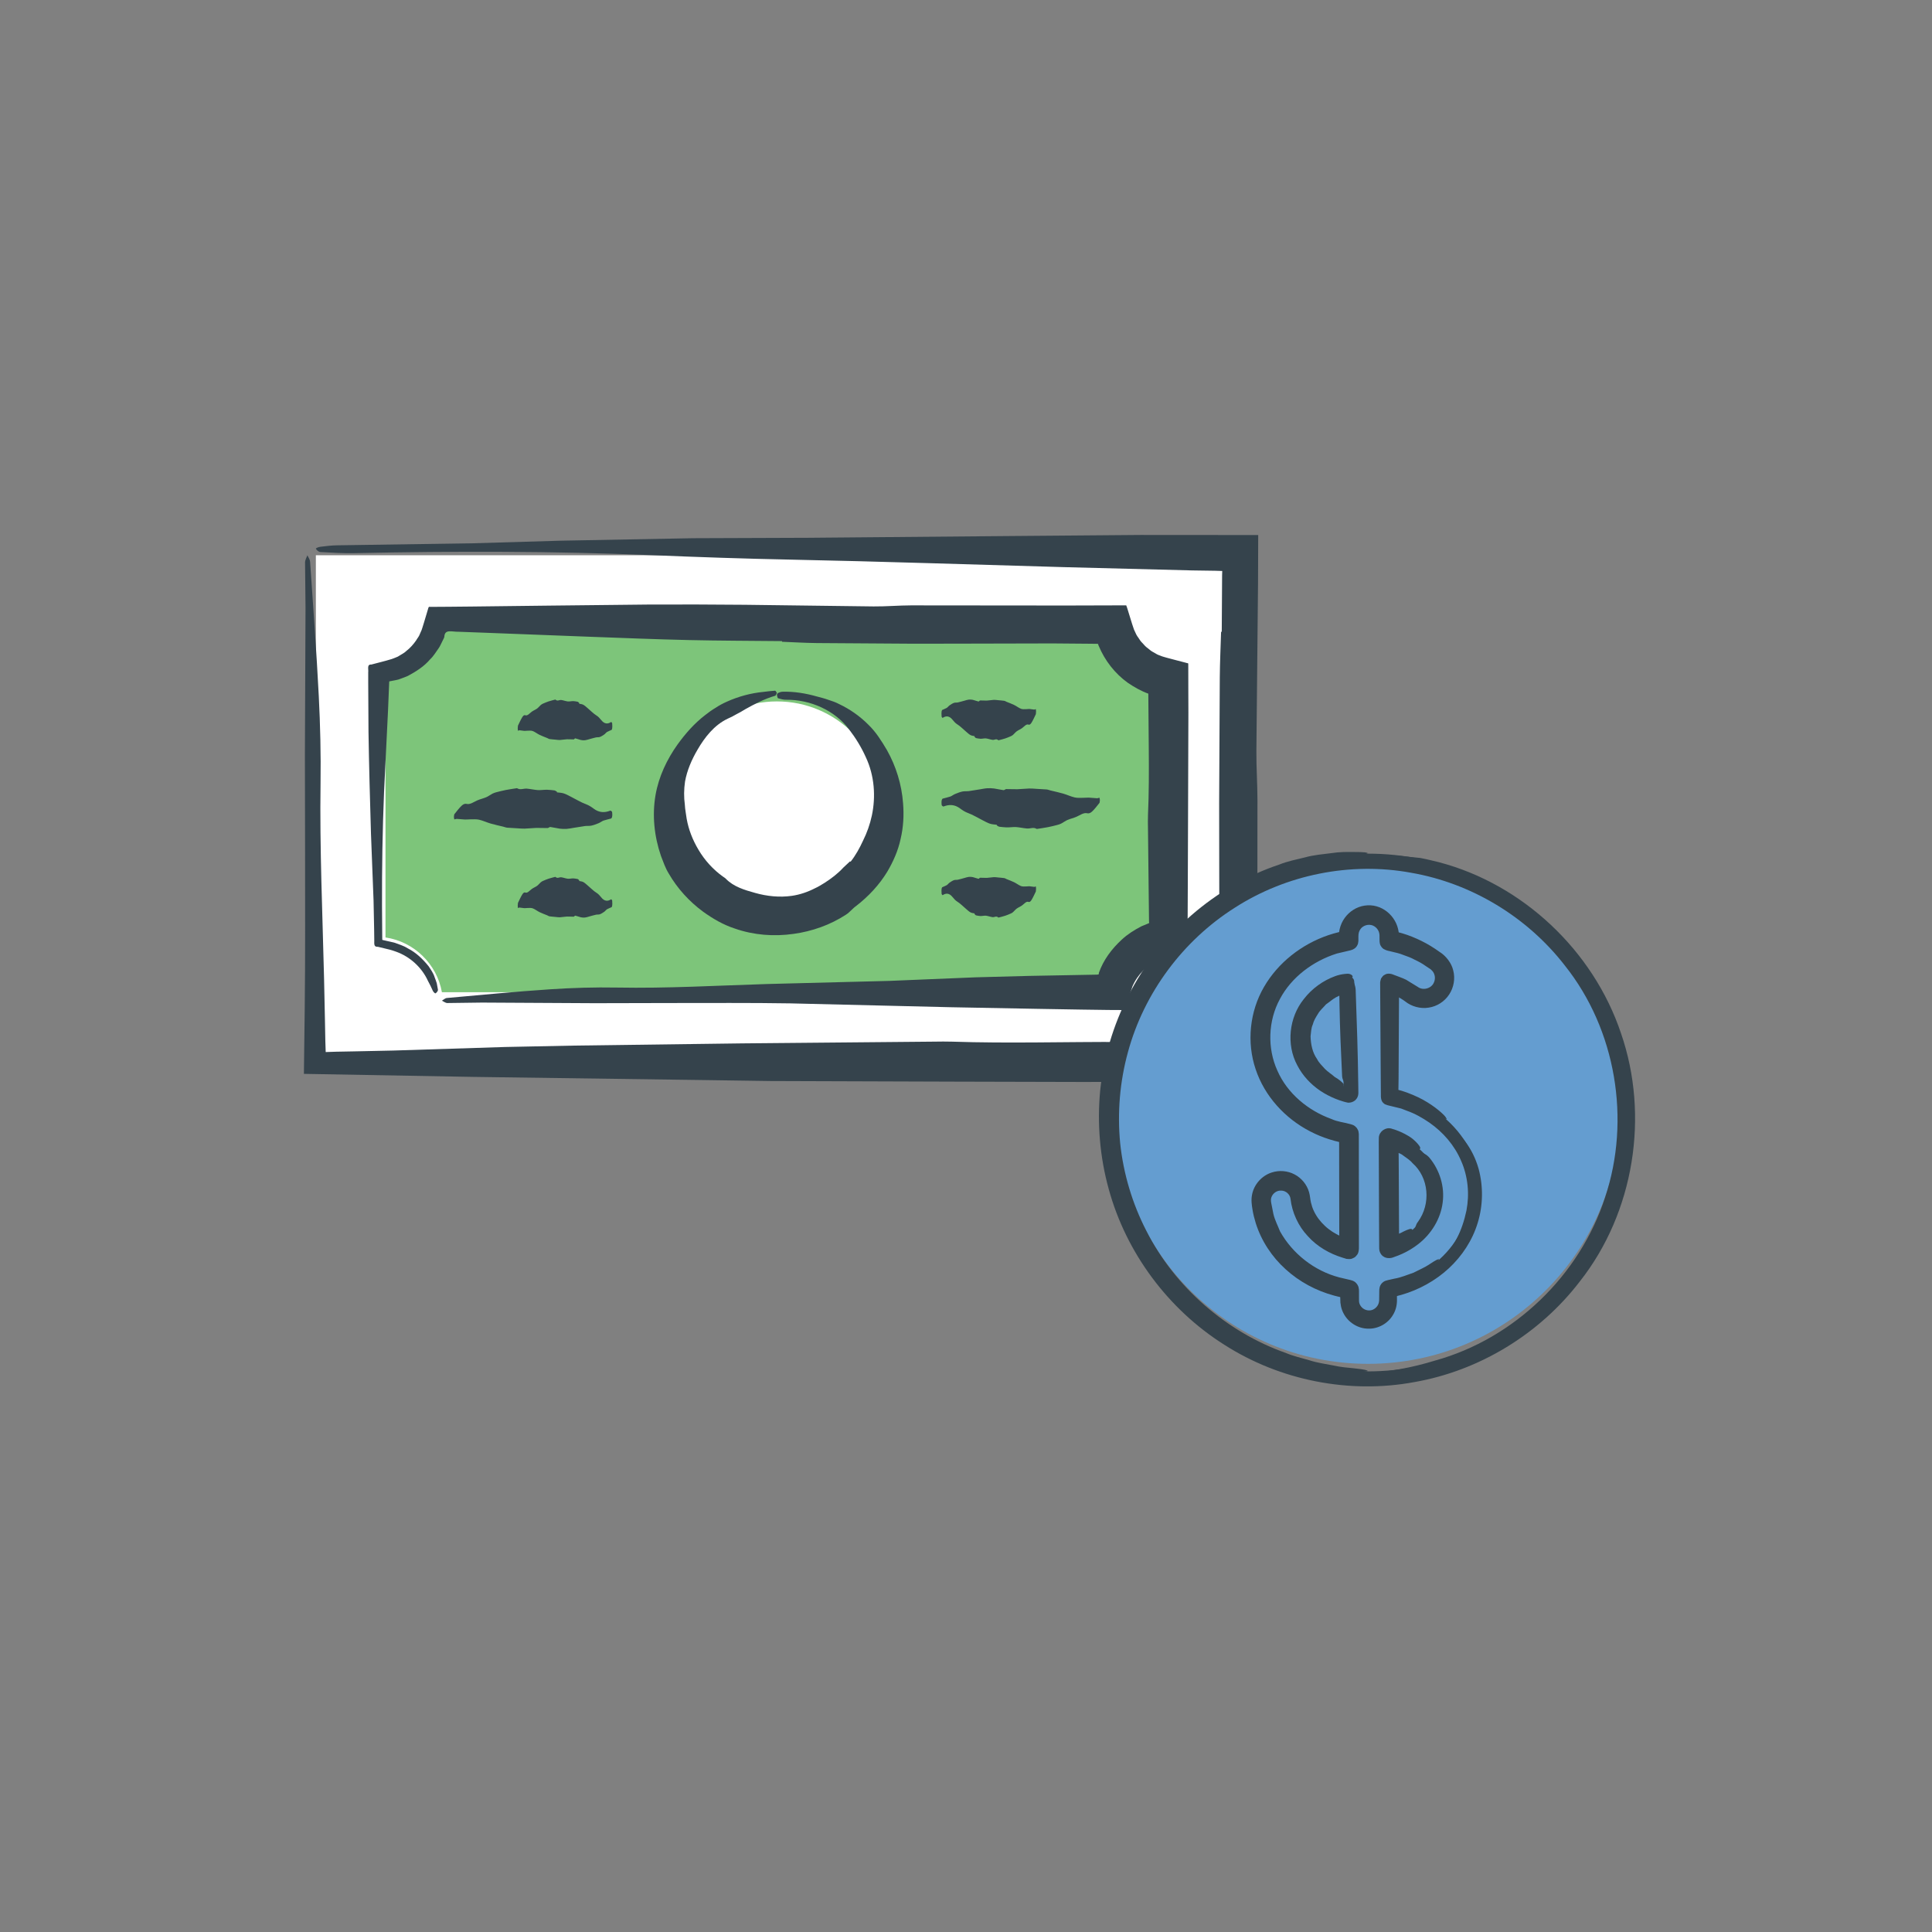 <?xml version="1.0" encoding="utf-8"?>
<!-- Generator: Adobe Illustrator 16.0.0, SVG Export Plug-In . SVG Version: 6.00 Build 0)  -->
<!DOCTYPE svg PUBLIC "-//W3C//DTD SVG 1.1//EN" "http://www.w3.org/Graphics/SVG/1.1/DTD/svg11.dtd">
<svg version="1.1" id="Layer_1" xmlns="http://www.w3.org/2000/svg" xmlns:xlink="http://www.w3.org/1999/xlink" x="0px" y="0px"
	 width="165px" height="165px" viewBox="0 0 165 165" enable-background="new 0 0 165 165" xml:space="preserve">
<rect x="0" y="0" width="165" height="165" fill="#808080" stroke="none"/>
<g>
	<g>
		<g>
			<g>
				<rect x="26.976" y="47.421" fill="#FFFFFF" width="78.75" height="43.268"/>
				<g>
					<path fill="#35434C" d="M104.342,53.956l0.021-3.268l0.009-1.55l0.012-0.374l-0.607-0.019l-1.948-0.028l-11.032-0.283
						c-7.749-0.216-15.492-0.483-23.248-0.639c-3.979-0.08-7.937-0.216-11.892-0.381c-8.44-0.354-16.89-0.354-25.353-0.173
						c-0.974,0.021-1.966-0.039-2.939-0.094c-0.166-0.009-0.331-0.178-0.387-0.283c-0.023-0.044,0.212-0.145,0.373-0.165
						c0.468-0.059,0.955-0.118,1.44-0.126l11.638-0.175l7.438-0.22l11.324-0.212l9.849-0.036l17.313-0.151l11.035-0.091
						l10.068,0.007l-0.015,4.13l-0.14,14.324c-0.01,1.386,0.089,2.777,0.091,4.165l-0.013,17.274l0.014,6.768l-14.77,0.049
						l-11.047-0.028l-15.823-0.053l-5.969-0.086l-19.394-0.266l-14.435-0.259l0.069-5.485c0.056-4.473,0.029-8.952,0.031-13.429
						l-0.015-8.36l0.053-12.543l-0.04-3.868c0.001-0.202,0.13-0.403,0.2-0.604c0.08,0.186,0.217,0.347,0.231,0.56
						c0.261,3.821,0.547,7.634,0.742,11.476c0.126,2.46,0.184,4.97,0.15,7.447c-0.079,5.591,0.169,11.133,0.301,16.695l0.075,3.544
						l0.033,1.773l0.031,0.932l0.857-0.029l1.613-0.03l3.31-0.07c3.175-0.101,6.346-0.202,9.52-0.303l5.956-0.121l14.312-0.188
						l16.418-0.149c0.498-0.005,0.998-0.016,1.493,0.001c4.872,0.163,9.747,0.007,14.619,0.028l4.906,0.032l2.453,0.021l0.613,0.006
						c0.146,0.001,0.093,0.001,0.111,0.002l0.018,0.003l0.082,0.011l0.014-0.104l0.013-1.568l0.021-3.301l-0.019-10.744
						l-0.006-4.776l0.055-10.739c0.011-1.293,0.072-2.583,0.111-3.874L104.342,53.956z"/>
				</g>
			</g>
		</g>
		<g>
			<path fill="#7DC57A" d="M37.741,84.74c-0.431-2.416-2.377-4.316-4.818-4.678V57.951c2.408-0.356,4.336-2.21,4.799-4.583h57.257
				c0.463,2.373,2.389,4.227,4.797,4.583v22.116c-2.438,0.357-4.385,2.258-4.815,4.673H37.741L37.741,84.74z"/>
			<g>
				<path fill="#35434C" d="M66.789,54.753c-2.667-0.028-5.336-0.029-8.001-0.09c-2.823-0.064-5.642-0.18-8.46-0.283l-8.912-0.342
					l-2.229-0.083c-0.587,0.02-1.212-0.266-1.24,0.442c-0.02,0.066-0.04,0.121-0.067,0.163l-0.128,0.259
					c-0.095,0.178-0.166,0.369-0.282,0.533c-0.238,0.325-0.436,0.678-0.731,0.952c-0.518,0.614-1.206,1.047-1.899,1.419
					c-0.183,0.087-0.378,0.148-0.566,0.222c-0.216,0.08-0.283,0.11-0.462,0.139l-0.464,0.089c-0.034,0.012-0.091,0.005-0.106,0.032
					l-0.005,0.113l-0.01,0.229l-0.088,2.128l-0.223,4.553c-0.177,3.236-0.265,6.475-0.287,9.715l-0.004,2.431l0.019,2.603
					l0.002,0.175c0.01,0.051-0.027,0.14,0.056,0.132l0.345,0.079c0.23,0.055,0.458,0.097,0.688,0.162
					c0.437,0.171,0.761,0.252,1.103,0.476c0.698,0.352,1.27,0.911,1.763,1.516c0.198,0.302,0.416,0.601,0.522,0.954
					c0.061,0.172,0.134,0.339,0.18,0.513l0.097,0.53c0.022,0.121-0.113,0.269-0.206,0.322c-0.04,0.022-0.18-0.113-0.227-0.211
					c-0.13-0.294-0.267-0.581-0.422-0.859c-0.526-1.155-1.535-2.061-2.706-2.483c-0.063-0.032-0.5-0.174-0.741-0.223l-0.837-0.202
					c-0.402,0.027-0.271-0.364-0.297-0.633l-0.011-0.864l-0.05-2.453l-0.22-5.704c-0.086-2.893-0.167-5.788-0.212-8.685
					l-0.024-4.227l0-0.874c0.04-0.26-0.136-0.688,0.27-0.663c0.582-0.158,1.066-0.265,1.729-0.466
					c0.205-0.068,0.242-0.096,0.372-0.143c0.112-0.035,0.214-0.092,0.311-0.159c0.196-0.126,0.412-0.224,0.577-0.393
					c0.325-0.25,0.6-0.563,0.832-0.896c0.096-0.18,0.245-0.331,0.31-0.525l0.122-0.279l0.032-0.069l0.075-0.225l0.125-0.402
					l0.223-0.744l0.111-0.373c0.048-0.11,0.033-0.304,0.204-0.25l1.56-0.01l1.986-0.019l6.638-0.079l8.463-0.091
					c2.746-0.013,5.493-0.005,8.238,0.021l10.985,0.14c1.063,0.01,2.13-0.088,3.194-0.09l13.247,0.012l4.279-0.012l0.855-0.002
					c0.099,0.249,0.171,0.534,0.258,0.799l0.251,0.811l0.157,0.467l0.066,0.139c0.079,0.191,0.169,0.375,0.298,0.539
					c0.107,0.176,0.225,0.346,0.377,0.488c0.133,0.158,0.273,0.309,0.445,0.426c0.155,0.137,0.316,0.264,0.503,0.353
					c0.174,0.111,0.352,0.213,0.549,0.272l0.143,0.057c0.002,0.005,0.08,0.027,0.168,0.052l0.241,0.069l0.847,0.224l0.828,0.216
					c0.052,0.032,0.179,0.004,0.167,0.086l0.001,0.215l0.001,0.431l0.003,1.728l0.006,1.844l-0.028,8.472l-0.022,6.067l-0.014,3.034
					l-0.008,2.708c0.054,0.165-0.146,0.132-0.244,0.178l-0.354,0.092l-0.708,0.183c-0.229,0.058-0.469,0.121-0.765,0.208
					l-0.104,0.03l-0.033,0.013l-0.063,0.026l-0.126,0.049c-1.021,0.388-1.861,1.234-2.304,2.252
					c-0.221,0.625-0.348,1.129-0.524,1.695l-0.063,0.206c-0.024,0.063-0.02,0.166-0.116,0.135l-0.438-0.004L94.7,86.255
					l-2.337-0.032l-3.719-0.063l-7.436-0.139L67.5,85.692c-3.431-0.056-6.866-0.028-10.299-0.03l-6.412,0.015l-9.619-0.053
					l-2.966,0.039c-0.155-0.001-0.31-0.13-0.464-0.2c0.142-0.08,0.267-0.217,0.43-0.231c2.93-0.261,5.854-0.547,8.801-0.741
					c1.887-0.126,3.811-0.185,5.711-0.15c4.288,0.079,8.538-0.169,12.803-0.301L76,83.77l7.301-0.303l4.567-0.121l5.487-0.102
					l0.321-0.006l0.046-0.006l0.085-0.012c0.052-0.003,0.033-0.118,0.042-0.138c0.386-1.103,1.107-2.059,1.961-2.841
					c0.489-0.457,1.063-0.813,1.656-1.124l0.675-0.284c0.014-0.007-0.002-0.035-0.001-0.049l-0.005-0.024
					c-0.002-0.026-0.003,0.046-0.005-0.141l-0.018-1.574l-0.07-6.296c-0.005-0.382-0.016-0.765,0.001-1.145
					c0.082-1.868,0.083-3.737,0.067-5.605l-0.039-4.745c0.034-0.006-0.066-0.042,0.038,0.001c-0.642-0.226-1.234-0.566-1.794-0.945
					c-1.101-0.793-1.959-1.899-2.477-3.144c-0.023-0.051-0.095-0.22-0.066-0.147c0.011,0.026,0.033,0.047,0.025,0.034l-0.003-0.026
					c0.001-0.021-0.004-0.037-0.024-0.034l-0.052-0.008l-0.677-0.008l-3.147-0.026l-8.239,0.019l-3.663,0.005l-8.235-0.055
					c-0.991-0.011-1.98-0.072-2.971-0.111L66.789,54.753z"/>
			</g>
		</g>
		<g>
			<g>
				<circle fill="#FFFFFF" cx="66.351" cy="69.055" r="9.152"/>
				<g>
					<path fill="#35434C" d="M72.644,73.594c0.431-0.547,0.772-1.162,1.063-1.8c0.334-0.668,0.592-1.389,0.754-2.149
						c0.338-1.598,0.232-3.395-0.524-4.994c-0.371-0.824-0.85-1.612-1.426-2.362c-1.222-1.633-3.325-2.545-5.361-2.527
						c-0.235,0.009-0.469-0.063-0.704-0.129c-0.04-0.012-0.08-0.182-0.094-0.288c-0.006-0.044,0.053-0.142,0.094-0.16
						c0.119-0.053,0.246-0.106,0.371-0.108c1.001-0.032,2.008,0.137,2.985,0.415c0.316,0.084,0.635,0.163,0.945,0.277
						c0.315,0.1,0.632,0.208,0.926,0.366c0.917,0.433,1.768,1.032,2.494,1.763c0.649,0.624,1.126,1.397,1.584,2.168
						c0.774,1.379,1.258,2.939,1.374,4.537c0.084,1.016,0.028,2.055-0.213,3.059c-0.209,0.984-0.624,1.917-1.131,2.778
						c-0.693,1.145-1.62,2.124-2.659,2.931c-0.313,0.217-0.552,0.544-0.88,0.75c-1.344,0.876-2.894,1.422-4.479,1.638
						c-1.667,0.237-3.398,0.106-5.007-0.457c-0.983-0.318-1.885-0.846-2.715-1.444c-1.184-0.872-2.19-1.979-2.924-3.247
						c-0.292-0.47-0.471-1-0.668-1.509c-0.581-1.687-0.76-3.492-0.464-5.205c0.277-1.585,0.977-3.047,1.874-4.306
						c0.678-0.943,1.451-1.82,2.374-2.527c0.286-0.221,0.575-0.437,0.889-0.619c0.301-0.202,0.622-0.37,0.953-0.518
						c0.989-0.446,2.05-0.733,3.125-0.836c0.33-0.039,0.661-0.083,0.995-0.103c0.052-0.002,0.105,0.125,0.156,0.193
						c-0.047,0.082-0.086,0.221-0.139,0.238c-0.948,0.271-1.795,0.724-2.576,1.16c-0.245,0.159-0.495,0.292-0.745,0.421
						c-0.241,0.148-0.493,0.269-0.749,0.382c-1.152,0.549-1.962,1.598-2.566,2.638c-0.505,0.859-0.899,1.772-1.071,2.726
						c-0.099,0.667-0.104,1.336-0.016,1.985c0.017,0.404,0.107,0.802,0.155,1.194c0.166,0.942,0.522,1.829,0.997,2.627
						c0.539,0.92,1.267,1.72,2.121,2.326c0.08,0.053,0.162,0.102,0.228,0.172c0.667,0.688,1.614,0.963,2.499,1.209
						c1.003,0.285,2.085,0.4,3.142,0.249c0.69-0.1,1.358-0.33,1.976-0.649c0.284-0.124,0.542-0.296,0.808-0.454
						c0.584-0.373,1.145-0.8,1.619-1.318c0.184-0.171,0.375-0.35,0.564-0.526L72.644,73.594z"/>
				</g>
			</g>
		</g>
		<g>
			<g>
				<g>
					<g>
						<g>
							<path fill="#35434C" d="M85.135,70.44c-0.193-0.028-0.386-0.029-0.579-0.09c-0.204-0.064-0.407-0.18-0.611-0.283
								c-0.43-0.216-0.858-0.483-1.289-0.639c-0.221-0.08-0.44-0.216-0.66-0.381c-0.468-0.354-0.936-0.354-1.405-0.173
								c-0.054,0.021-0.109-0.039-0.163-0.094c-0.009-0.009-0.019-0.178-0.021-0.283c-0.001-0.044,0.012-0.145,0.021-0.165
								c0.026-0.059,0.053-0.118,0.08-0.126c0.215-0.064,0.43-0.101,0.645-0.175c0.138-0.047,0.275-0.164,0.413-0.22
								c0.209-0.086,0.418-0.167,0.627-0.212c0.182-0.039,0.364-0.013,0.546-0.036c0.315-0.049,0.64-0.101,0.96-0.151
								c0.203-0.032,0.407-0.079,0.611-0.091c0.198-0.013,0.397-0.005,0.596,0.021c0.265,0.035,0.529,0.107,0.794,0.14
								c0.077,0.01,0.154-0.088,0.231-0.09l0.957,0.012c0.335-0.021,0.675-0.042,1.01-0.062c0.204-0.007,0.408,0.018,0.612,0.028
								c0.292,0.018,0.583,0.035,0.877,0.053c0.11,0.01,0.221,0.059,0.331,0.086c0.358,0.088,0.717,0.162,1.075,0.266
								c0.331,0.095,0.661,0.253,0.991,0.329c0.248,0.056,0.496,0.029,0.744,0.031c0.155,0.001,0.31-0.021,0.464-0.015
								c0.23,0.018,0.465,0.036,0.695,0.053c0.071,0.003,0.143-0.041,0.215-0.04c0.011,0.001,0.022,0.13,0.033,0.2
								c-0.011,0.08-0.02,0.217-0.031,0.231c-0.212,0.261-0.423,0.547-0.636,0.742c-0.137,0.126-0.275,0.184-0.413,0.15
								c-0.311-0.079-0.617,0.169-0.926,0.301c-0.253,0.109-0.507,0.162-0.76,0.269c-0.177,0.075-0.352,0.211-0.528,0.303
								c-0.109,0.057-0.22,0.092-0.33,0.121c-0.265,0.069-0.528,0.137-0.793,0.188c-0.304,0.06-0.607,0.101-0.91,0.149
								c-0.028,0.005-0.056,0.015-0.083-0.001c-0.271-0.163-0.54-0.006-0.811-0.028c-0.304-0.025-0.606-0.095-0.91-0.121
								c-0.198-0.017-0.396,0.011-0.596,0.019c-0.088,0.002-0.177,0.011-0.265,0.005c-0.198-0.013-0.396-0.025-0.596-0.055
								c-0.071-0.011-0.143-0.072-0.214-0.111V70.44z"/>
						</g>
					</g>
				</g>
				<g>
					<g>
						<g>
							<g>
								<path fill="#35434C" d="M83.23,62.869c-0.115-0.028-0.231-0.029-0.346-0.09c-0.122-0.064-0.244-0.18-0.365-0.283
									c-0.257-0.216-0.513-0.483-0.77-0.639c-0.132-0.08-0.263-0.216-0.394-0.381c-0.28-0.354-0.56-0.354-0.839-0.173
									c-0.032,0.021-0.065-0.039-0.098-0.094c-0.005-0.009-0.011-0.178-0.013-0.283c0-0.044,0.007-0.145,0.012-0.165
									c0.016-0.059,0.032-0.118,0.048-0.126c0.128-0.064,0.257-0.101,0.385-0.175c0.082-0.047,0.164-0.164,0.246-0.22
									c0.125-0.086,0.25-0.167,0.375-0.212c0.109-0.039,0.218-0.013,0.326-0.036c0.191-0.042,0.382-0.1,0.573-0.151
									c0.122-0.032,0.244-0.079,0.365-0.091c0.119-0.013,0.237-0.005,0.355,0.021c0.158,0.035,0.316,0.107,0.475,0.14
									c0.046,0.01,0.092-0.088,0.138-0.09c0.191-0.005,0.382,0.02,0.572,0.012c0.201-0.008,0.402-0.051,0.603-0.062
									c0.122-0.007,0.244,0.018,0.366,0.028c0.175,0.017,0.35,0.027,0.523,0.053c0.066,0.01,0.132,0.059,0.198,0.086
									c0.214,0.088,0.428,0.162,0.642,0.266c0.197,0.095,0.395,0.253,0.592,0.329c0.148,0.056,0.297,0.029,0.445,0.031
									c0.092,0.001,0.185-0.021,0.276-0.015c0.136,0.017,0.279,0.036,0.415,0.053c0.043,0.003,0.086-0.041,0.129-0.04
									c0.006,0.001,0.013,0.13,0.02,0.2c-0.006,0.08-0.012,0.217-0.019,0.231c-0.127,0.261-0.253,0.547-0.38,0.742
									c-0.082,0.126-0.165,0.184-0.247,0.15c-0.185-0.079-0.368,0.169-0.553,0.301c-0.15,0.109-0.303,0.162-0.453,0.269
									c-0.105,0.075-0.211,0.211-0.315,0.303c-0.065,0.057-0.132,0.092-0.197,0.121c-0.158,0.069-0.316,0.137-0.474,0.188
									c-0.182,0.06-0.363,0.101-0.544,0.149c-0.017,0.005-0.033,0.015-0.05-0.001c-0.161-0.163-0.322-0.006-0.483-0.028
									c-0.182-0.025-0.362-0.095-0.544-0.121c-0.118-0.017-0.237,0.011-0.355,0.019c-0.053,0.002-0.105,0.011-0.158,0.005
									c-0.118-0.013-0.237-0.025-0.355-0.055c-0.043-0.011-0.086-0.072-0.128-0.111V62.869z"/>
							</g>
						</g>
					</g>
					<g>
						<g>
							<g>
								<path fill="#35434C" d="M83.23,78.01c-0.115-0.028-0.231-0.029-0.346-0.09c-0.122-0.064-0.244-0.18-0.365-0.283
									c-0.257-0.216-0.513-0.483-0.77-0.639c-0.132-0.08-0.263-0.216-0.394-0.381c-0.28-0.354-0.56-0.354-0.839-0.173
									c-0.032,0.021-0.065-0.039-0.098-0.094c-0.005-0.009-0.011-0.178-0.013-0.283c0-0.044,0.007-0.145,0.012-0.165
									c0.016-0.059,0.032-0.118,0.048-0.126c0.128-0.064,0.257-0.101,0.385-0.175c0.082-0.047,0.164-0.164,0.246-0.22
									c0.125-0.086,0.25-0.167,0.375-0.212c0.109-0.039,0.218-0.013,0.326-0.036c0.191-0.042,0.382-0.1,0.573-0.151
									c0.122-0.032,0.244-0.079,0.365-0.091c0.119-0.013,0.237-0.005,0.355,0.021c0.158,0.035,0.316,0.107,0.475,0.14
									c0.046,0.01,0.092-0.088,0.138-0.09c0.191-0.005,0.382,0.02,0.572,0.012c0.201-0.008,0.402-0.051,0.603-0.062
									c0.122-0.007,0.244,0.018,0.366,0.028c0.175,0.017,0.35,0.027,0.523,0.053c0.066,0.01,0.132,0.059,0.198,0.086
									c0.214,0.088,0.428,0.162,0.642,0.266c0.197,0.095,0.395,0.253,0.592,0.329c0.148,0.056,0.297,0.029,0.445,0.031
									c0.092,0.001,0.185-0.021,0.276-0.015c0.136,0.017,0.279,0.036,0.415,0.053c0.043,0.003,0.086-0.041,0.129-0.04
									c0.006,0.001,0.013,0.13,0.02,0.2c-0.006,0.08-0.012,0.217-0.019,0.231c-0.127,0.261-0.253,0.547-0.38,0.742
									c-0.082,0.126-0.165,0.184-0.247,0.15c-0.185-0.079-0.368,0.169-0.553,0.301c-0.15,0.109-0.303,0.162-0.453,0.269
									c-0.105,0.075-0.211,0.211-0.315,0.303c-0.065,0.057-0.132,0.092-0.197,0.121c-0.158,0.069-0.316,0.137-0.474,0.188
									c-0.182,0.06-0.363,0.101-0.544,0.149c-0.017,0.005-0.033,0.015-0.05-0.001c-0.161-0.163-0.322-0.006-0.483-0.028
									c-0.182-0.025-0.362-0.095-0.544-0.121c-0.118-0.017-0.237,0.011-0.355,0.019c-0.053,0.002-0.105,0.011-0.158,0.005
									c-0.118-0.013-0.237-0.025-0.355-0.055c-0.043-0.011-0.086-0.072-0.128-0.111V78.01z"/>
							</g>
						</g>
					</g>
				</g>
			</g>
			<g>
				<g>
					<g>
						<g>
							<path fill="#35434C" d="M47.566,67.67c0.193,0.028,0.386,0.029,0.579,0.09c0.204,0.064,0.408,0.18,0.611,0.283
								c0.43,0.216,0.859,0.483,1.289,0.639c0.22,0.08,0.44,0.216,0.659,0.381c0.468,0.354,0.936,0.354,1.405,0.173
								c0.054-0.021,0.109,0.039,0.163,0.094c0.009,0.009,0.019,0.178,0.021,0.283c0.001,0.044-0.012,0.145-0.021,0.165
								c-0.026,0.059-0.053,0.118-0.08,0.126c-0.215,0.064-0.43,0.101-0.645,0.175c-0.138,0.047-0.275,0.164-0.413,0.22
								c-0.209,0.086-0.418,0.167-0.627,0.212c-0.182,0.039-0.364,0.013-0.546,0.036c-0.315,0.049-0.64,0.101-0.96,0.151
								c-0.204,0.032-0.408,0.079-0.612,0.091c-0.198,0.013-0.397,0.005-0.595-0.021c-0.265-0.035-0.529-0.107-0.794-0.14
								c-0.077-0.01-0.154,0.088-0.23,0.09l-0.958-0.012c-0.334,0.021-0.674,0.042-1.009,0.062
								c-0.204,0.007-0.408-0.018-0.612-0.028c-0.292-0.018-0.583-0.035-0.877-0.053c-0.11-0.01-0.221-0.059-0.331-0.086
								c-0.358-0.088-0.717-0.162-1.075-0.266c-0.331-0.095-0.661-0.253-0.991-0.329c-0.248-0.056-0.497-0.029-0.745-0.031
								c-0.154-0.001-0.309,0.021-0.463,0.015c-0.23-0.018-0.465-0.036-0.695-0.053c-0.072-0.003-0.143,0.041-0.214,0.04
								c-0.011-0.001-0.022-0.13-0.034-0.2c0.01-0.08,0.019-0.217,0.031-0.231c0.211-0.261,0.423-0.547,0.636-0.742
								c0.137-0.126,0.276-0.184,0.413-0.15c0.31,0.079,0.617-0.169,0.925-0.301c0.253-0.109,0.507-0.162,0.76-0.269
								c0.176-0.075,0.352-0.211,0.528-0.303c0.11-0.057,0.22-0.092,0.33-0.121c0.265-0.069,0.529-0.137,0.793-0.188
								c0.303-0.06,0.606-0.101,0.91-0.149c0.027-0.005,0.055-0.015,0.083,0.001c0.27,0.163,0.541,0.006,0.811,0.028
								c0.303,0.025,0.606,0.095,0.91,0.121c0.198,0.017,0.397-0.011,0.595-0.019c0.088-0.002,0.177-0.011,0.265-0.005
								c0.198,0.013,0.396,0.025,0.595,0.055c0.072,0.011,0.143,0.072,0.215,0.111L47.566,67.67z"/>
						</g>
					</g>
				</g>
				<g>
					<g>
						<g>
							<g>
								<path fill="#35434C" d="M49.47,75.241c0.115,0.028,0.23,0.029,0.345,0.09c0.122,0.064,0.244,0.18,0.365,0.283
									c0.257,0.216,0.513,0.483,0.77,0.639c0.132,0.08,0.263,0.216,0.394,0.381c0.28,0.354,0.56,0.354,0.839,0.173
									c0.032-0.021,0.065,0.039,0.098,0.094c0.005,0.009,0.011,0.178,0.013,0.283c0,0.044-0.007,0.145-0.012,0.165
									c-0.016,0.059-0.032,0.118-0.048,0.126c-0.128,0.064-0.257,0.101-0.385,0.175c-0.082,0.047-0.164,0.164-0.246,0.22
									c-0.125,0.086-0.25,0.167-0.375,0.212c-0.109,0.039-0.218,0.013-0.326,0.036c-0.191,0.042-0.382,0.1-0.573,0.151
									c-0.122,0.032-0.244,0.079-0.365,0.091c-0.119,0.013-0.237,0.005-0.356-0.021c-0.158-0.035-0.316-0.107-0.474-0.14
									c-0.046-0.01-0.092,0.088-0.138,0.09c-0.19,0.005-0.381-0.02-0.572-0.012c-0.201,0.008-0.402,0.051-0.603,0.062
									c-0.122,0.007-0.244-0.018-0.366-0.028c-0.174-0.017-0.349-0.027-0.524-0.053c-0.066-0.01-0.131-0.059-0.197-0.086
									c-0.214-0.088-0.428-0.162-0.642-0.266c-0.198-0.095-0.395-0.253-0.592-0.329c-0.148-0.056-0.296-0.029-0.444-0.031
									c-0.092-0.001-0.185,0.021-0.277,0.015c-0.136-0.017-0.279-0.036-0.416-0.053c-0.042-0.003-0.085,0.041-0.128,0.04
									c-0.007-0.001-0.013-0.13-0.02-0.2c0.006-0.08,0.012-0.217,0.019-0.231c0.126-0.261,0.253-0.547,0.38-0.742
									c0.082-0.126,0.165-0.184,0.247-0.15c0.185,0.079,0.369-0.169,0.553-0.301c0.151-0.109,0.303-0.162,0.454-0.269
									c0.105-0.075,0.21-0.211,0.315-0.303c0.066-0.057,0.132-0.092,0.197-0.121c0.158-0.069,0.316-0.137,0.474-0.188
									c0.181-0.06,0.362-0.101,0.543-0.149c0.017-0.005,0.033-0.015,0.049,0.001c0.162,0.163,0.323,0.006,0.484,0.028
									c0.181,0.025,0.362,0.095,0.543,0.121c0.119,0.017,0.237-0.011,0.355-0.019c0.053-0.002,0.105-0.011,0.158-0.005
									c0.119,0.013,0.237,0.025,0.355,0.055c0.043,0.011,0.085,0.072,0.128,0.111V75.241z"/>
							</g>
						</g>
					</g>
					<g>
						<g>
							<g>
								<path fill="#35434C" d="M49.47,60.1c0.115,0.028,0.23,0.029,0.345,0.09c0.122,0.064,0.244,0.18,0.365,0.283
									c0.257,0.216,0.513,0.483,0.77,0.639c0.132,0.08,0.263,0.216,0.394,0.381c0.28,0.354,0.56,0.354,0.839,0.173
									c0.032-0.021,0.065,0.039,0.098,0.094c0.005,0.009,0.011,0.178,0.013,0.283c0,0.044-0.007,0.145-0.012,0.165
									c-0.016,0.059-0.032,0.118-0.048,0.126c-0.128,0.064-0.257,0.101-0.385,0.175c-0.082,0.047-0.164,0.164-0.246,0.22
									c-0.125,0.086-0.25,0.167-0.375,0.212c-0.109,0.039-0.218,0.013-0.326,0.036c-0.191,0.042-0.382,0.1-0.573,0.151
									c-0.122,0.032-0.244,0.079-0.365,0.091c-0.119,0.013-0.237,0.005-0.356-0.021c-0.158-0.035-0.316-0.107-0.474-0.14
									c-0.046-0.01-0.092,0.088-0.138,0.09c-0.19,0.005-0.381-0.02-0.572-0.012c-0.201,0.008-0.402,0.051-0.603,0.062
									c-0.122,0.007-0.244-0.018-0.366-0.028c-0.174-0.017-0.349-0.027-0.524-0.053c-0.066-0.01-0.131-0.059-0.197-0.086
									c-0.214-0.088-0.428-0.162-0.642-0.266c-0.198-0.095-0.395-0.253-0.592-0.329c-0.148-0.056-0.296-0.029-0.444-0.031
									c-0.092-0.001-0.185,0.021-0.277,0.015c-0.136-0.017-0.279-0.036-0.416-0.053c-0.042-0.003-0.085,0.041-0.128,0.04
									c-0.007-0.001-0.013-0.13-0.02-0.2c0.006-0.08,0.012-0.217,0.019-0.231c0.126-0.261,0.253-0.547,0.38-0.742
									c0.082-0.126,0.165-0.184,0.247-0.15c0.185,0.079,0.369-0.169,0.553-0.301c0.151-0.109,0.303-0.162,0.454-0.269
									c0.105-0.075,0.21-0.211,0.315-0.303c0.066-0.057,0.132-0.092,0.197-0.121c0.158-0.069,0.316-0.137,0.474-0.188
									c0.181-0.06,0.362-0.101,0.543-0.149c0.017-0.005,0.033-0.015,0.049,0.001c0.162,0.163,0.323,0.006,0.484,0.028
									c0.181,0.025,0.362,0.095,0.543,0.121c0.119,0.017,0.237-0.011,0.355-0.019c0.053-0.002,0.105-0.011,0.158-0.005
									c0.119,0.013,0.237,0.025,0.355,0.055c0.043,0.011,0.085,0.072,0.128,0.111V60.1z"/>
							</g>
						</g>
					</g>
				</g>
			</g>
		</g>
	</g>
</g>
<g>
	<circle fill="#649DD0" cx="116.83" cy="94.972" r="21.505"/>
	<g>
		<path fill="#35434C" d="M121.247,98.152c-0.714-0.641-1.558-1.1-2.504-1.369c-0.138-0.039-0.286-0.01-0.401,0.076
			c-0.113,0.086-0.182,0.221-0.182,0.363v9.412c0,0.146,0.068,0.279,0.182,0.365c0.081,0.061,0.178,0.092,0.276,0.092
			c0.042,0,0.084-0.006,0.125-0.018c0.946-0.27,1.789-0.729,2.504-1.367c1.139-1.02,1.767-2.359,1.767-3.777
			S122.385,99.17,121.247,98.152z M120.637,105.027c-0.46,0.412-0.984,0.734-1.563,0.971v-8.135
			c0.578,0.232,1.103,0.559,1.563,0.971c0.942,0.842,1.463,1.941,1.463,3.098C122.1,103.084,121.58,104.184,120.637,105.027z"/>
		<g>
			<g>
				<path fill="#35434C" d="M122.494,102.082c-0.021,0.982-0.465,1.902-1.058,2.62c-0.204,0.207-0.459,0.318-0.679,0.46
					c0.122-0.285,0.15-0.585,0.338-0.809c1.137-1.553,0.934-3.794-0.466-5.022c-0.216-0.27-0.526-0.44-0.797-0.651
					c-0.068-0.053-0.137-0.105-0.218-0.138l-0.135-0.063c-0.014-0.005-0.027-0.013-0.035-0.011l0.005,0.053l0.005,0.471l0.007,1.11
					l0.02,4.44c0.002,0.323,0.004,0.964,0,0.792c0,0.002-0.007,0.013-0.009,0.018c0.025-0.006-0.073,0.052,0.159-0.053
					c0.295-0.159,0.755-0.383,0.897-0.344c0.329,0.072-0.197,0.566-0.612,0.885c-0.085,0.058-0.3,0.18-0.501,0.293l-0.636,0.351
					c-0.02-0.205-0.016-0.455-0.022-0.69l-0.007-0.61l-0.032-6.414l-0.003-1.293l-0.001-0.188c0.044,0.008,0.109,0.052,0.163,0.075
					l0.34,0.17l0.657,0.331c0.267,0.109,0.475,0.313,0.71,0.475c0.24,0.156,0.44,0.363,0.632,0.579
					c0.79,0.828,1.29,1.982,1.25,3.164L122.494,102.082z"/>
			</g>
			<g>
				<path fill="#35434C" d="M122.597,102.173c0.073-1.083-0.289-2.173-0.942-3.049c-0.197-0.27-0.325-0.566-0.528-0.837
					c0.33,0.157,0.693,0.273,0.962,0.599c0.857,1.034,1.311,2.451,1.118,3.838c-0.179,1.39-0.978,2.671-2.081,3.527
					c-0.415,0.325-0.868,0.598-1.344,0.817c-0.245,0.112-0.466,0.202-0.746,0.296c-0.23,0.106-0.754,0.186-1.073-0.226
					c-0.072-0.092-0.118-0.194-0.149-0.305c-0.023-0.114-0.028-0.233-0.026-0.275l-0.002-0.374l-0.005-0.748l-0.007-1.496
					l-0.02-5.986c0.003-0.277-0.01-0.477,0.005-0.819c0.039-0.506,0.573-0.889,1.063-0.751c0.558,0.156,1.042,0.374,1.505,0.657
					c0.457,0.268,0.968,0.835,0.969,0.991c0.016,0.362-0.708-0.229-1.304-0.478c-0.311-0.139-0.636-0.265-0.971-0.368
					c-0.423-0.136-0.489-0.122-0.529,0l0.024,8.551l0.002,0.54c0,0.166-0.001,0.422,0.012,0.396
					c0.013,0.039,0.022,0.036,0.105,0.054c0.073-0.021,0.233-0.067,0.385-0.127c0.642-0.233,1.247-0.568,1.771-0.992
					c1.054-0.845,1.771-2.102,1.833-3.433L122.597,102.173z"/>
			</g>
		</g>
	</g>
	<g>
		<path fill="#35434C" d="M123.523,95.605c-1.239-1.109-2.771-1.885-4.449-2.258v-8.811c0.451,0.184,0.867,0.42,1.246,0.709
			c0.889,0.676,2.169,0.549,2.914-0.285c0.402-0.451,0.6-1.055,0.543-1.654c-0.06-0.601-0.368-1.153-0.85-1.521
			c-1.121-0.848-2.447-1.455-3.854-1.766v-0.141c0-1.191-0.973-2.166-2.165-2.166c-1.195,0-2.167,0.974-2.167,2.166v0.1
			c-1.756,0.353-3.357,1.143-4.65,2.299c-1.875,1.673-2.906,3.921-2.906,6.326c0,2.402,1.031,4.65,2.906,6.324
			c1.294,1.156,2.895,1.947,4.65,2.297v8.844c-0.661-0.24-1.264-0.596-1.764-1.043c-0.846-0.756-1.344-1.695-1.443-2.723
			c-0.108-1.111-1.034-1.947-2.152-1.947c-0.609,0-1.197,0.26-1.607,0.711c-0.409,0.453-0.609,1.059-0.551,1.662
			c0.204,2.094,1.223,4.057,2.867,5.525c1.294,1.156,2.895,1.945,4.65,2.297v0.504c0,1.195,0.972,2.166,2.167,2.166
			c1.192,0,2.165-0.971,2.165-2.166v-0.547c1.677-0.371,3.209-1.146,4.449-2.254c1.873-1.676,2.905-3.922,2.905-6.326
			C126.429,99.525,125.396,97.279,123.523,95.605z M122.914,107.574c-1.207,1.078-2.721,1.807-4.38,2.109
			c-0.218,0.041-0.375,0.23-0.375,0.451v0.92c0,0.689-0.562,1.252-1.25,1.252c-0.69,0-1.252-0.563-1.252-1.252v-0.885
			c0-0.227-0.163-0.418-0.384-0.453c-1.733-0.277-3.314-1.02-4.571-2.145c-1.474-1.318-2.386-3.068-2.567-4.936
			c-0.033-0.348,0.083-0.695,0.318-0.957c0.238-0.264,0.576-0.412,0.93-0.412c0.646,0,1.18,0.482,1.241,1.121
			c0.122,1.26,0.726,2.406,1.745,3.316c0.752,0.67,1.691,1.162,2.72,1.42c0.138,0.035,0.281,0.004,0.394-0.082
			c0.111-0.088,0.176-0.221,0.176-0.361v-9.84c0-0.225-0.163-0.416-0.385-0.453c-1.732-0.279-3.313-1.02-4.57-2.145
			c-1.678-1.5-2.602-3.504-2.602-5.646c0-2.141,0.924-4.145,2.602-5.644c1.256-1.123,2.837-1.863,4.572-2.146
			c0.22-0.034,0.383-0.228,0.383-0.45v-0.479c0-0.688,0.562-1.251,1.252-1.251c0.689,0,1.25,0.563,1.25,1.251v0.515
			c0,0.224,0.158,0.41,0.376,0.451c1.405,0.256,2.733,0.832,3.841,1.67c0.277,0.211,0.457,0.531,0.49,0.878
			c0.033,0.35-0.081,0.695-0.313,0.955c-0.43,0.482-1.167,0.559-1.677,0.168c-0.63-0.479-1.35-0.836-2.133-1.059
			c-0.139-0.041-0.287-0.014-0.402,0.072c-0.113,0.086-0.182,0.223-0.182,0.365v9.824c0,0.223,0.158,0.41,0.375,0.449
			c1.658,0.305,3.173,1.035,4.379,2.113c1.678,1.498,2.602,3.502,2.602,5.645C125.516,104.07,124.591,106.074,122.914,107.574z"/>
		<g>
			<g>
				<path fill="#35434C" d="M118.57,91.695l-0.004,1.98c0.051,0.127-0.113,0.043,0.36,0.174c0.333,0.088,0.67,0.163,0.999,0.263
					c1.311,0.442,2.507,1.185,3.514,2.129c2.028,1.891,2.938,4.931,2.193,7.596c-0.432,1.649-1.429,2.878-2.598,3.872
					c1.146-1.211,1.836-2.573,2.206-4.321c0.271-1.419,0.131-2.915-0.45-4.235c-0.561-1.326-1.54-2.462-2.72-3.28
					c-0.591-0.403-1.222-0.767-1.902-1.004l-0.503-0.195l-0.524-0.128l-0.523-0.128c-0.071-0.017-0.191-0.045-0.328-0.104
					c-0.116-0.072-0.222-0.167-0.279-0.294c-0.119-0.291-0.065-0.464-0.08-0.644l-0.004-0.553l-0.008-1.105l-0.015-2.213
					l-0.028-4.428l-0.006-1.107c-0.014-0.063,0.031-0.27,0.073-0.397c0.085-0.117,0.168-0.267,0.311-0.322
					c0.265-0.183,0.642-0.062,0.763-0.005c0.356,0.144,0.729,0.257,1.073,0.429l0.986,0.604c0.45,0.345,1.186,0.146,1.391-0.386
					c0.112-0.252,0.104-0.551-0.021-0.794c-0.062-0.124-0.154-0.227-0.258-0.315l-0.441-0.293c-0.288-0.209-0.603-0.376-0.926-0.528
					c-0.311-0.175-0.647-0.292-0.984-0.411c-0.329-0.139-0.681-0.206-1.027-0.291c-0.175-0.058-0.312-0.032-0.647-0.215
					c-0.137-0.092-0.229-0.228-0.296-0.377c-0.044-0.165-0.055-0.326-0.049-0.392l-0.003-0.412
					c-0.009-0.101-0.021-0.201-0.059-0.294c-0.071-0.187-0.205-0.351-0.376-0.458c-0.341-0.223-0.819-0.151-1.105,0.131
					c-0.14,0.146-0.229,0.334-0.25,0.531c-0.016,0.082-0.012,0.238-0.012,0.375v0.209c-0.019,0.12-0.022,0.253-0.089,0.357
					c-0.102,0.23-0.329,0.38-0.57,0.438l-0.4,0.096l-0.781,0.184c-2.028,0.641-3.87,2.007-4.866,3.887
					c-1.009,1.862-1.088,4.188-0.214,6.114c0.853,1.953,2.63,3.417,4.626,4.134c0.486,0.228,1.03,0.276,1.544,0.419
					c0.041,0.008,0.181,0.042,0.302,0.094c0.116,0.051,0.216,0.144,0.299,0.236c0.069,0.108,0.146,0.218,0.16,0.348
					c0.012,0.062,0.022,0.136,0.025,0.186v0.104l0.001,0.835l0.002,3.343l0.003,3.343l0.001,1.672v0.418
					c0.004,0.072-0.008,0.472-0.189,0.636c-0.079,0.11-0.174,0.193-0.301,0.241c-0.118,0.064-0.24,0.095-0.376,0.082
					c-0.065-0.001-0.132-0.006-0.195-0.014l-0.106-0.033l-0.211-0.065c-1.123-0.342-2.188-0.952-2.984-1.842
					c-0.816-0.853-1.354-2.04-1.479-3.189c-0.044-0.379-0.386-0.687-0.768-0.702c-0.385-0.037-0.751,0.223-0.87,0.585
					c-0.06,0.178-0.039,0.357,0.025,0.643l0.152,0.773c0.12,0.51,0.372,0.983,0.562,1.472c1.059,1.909,2.936,3.388,5.079,3.943
					l0.808,0.189c0.069,0.022,0.434,0.071,0.609,0.282c0.095,0.093,0.165,0.221,0.208,0.345c0.032,0.128,0.049,0.29,0.042,0.335
					l0.002,0.846c0,0.196,0.083,0.387,0.215,0.532c0.258,0.294,0.731,0.387,1.069,0.171c0.169-0.1,0.304-0.258,0.376-0.441
					c0.038-0.092,0.05-0.189,0.06-0.288l0.006-0.42c0.002-0.138,0.003-0.278,0.005-0.423c-0.004-0.049,0.008-0.187,0.041-0.319
					c0.039-0.122,0.109-0.246,0.202-0.336c0.097-0.096,0.208-0.167,0.342-0.203c0.152-0.049,0.164-0.042,0.254-0.065l0.434-0.098
					c0.591-0.096,1.139-0.342,1.661-0.516c0.484-0.25,0.95-0.448,1.274-0.665c0.325-0.217,0.568-0.369,0.68-0.421
					c0.268-0.123,0.268-0.056,0.071,0.149c-0.099,0.103-0.245,0.24-0.431,0.404c-0.178,0.175-0.413,0.35-0.697,0.512
					c-0.54,0.371-1.262,0.699-2.032,0.959l-0.593,0.161c-0.174,0.049-0.461,0.115-0.506,0.15c-0.042,0.032-0.069,0.071-0.092,0.118
					c-0.002,0.041-0.019,0.094-0.011,0.21c0.003,0.194,0.006,0.386,0.01,0.572c0.036,0.38-0.073,0.945-0.417,1.277
					c-0.334,0.349-0.849,0.521-1.337,0.442c-0.492-0.072-0.925-0.417-1.14-0.869c-0.104-0.221-0.146-0.502-0.145-0.716l-0.006-0.614
					c0.005-0.267-0.016-0.244-0.07-0.307c0.006-0.017-0.271-0.078-0.468-0.121c-0.41-0.107-0.841-0.15-1.231-0.328
					c-0.809-0.271-1.573-0.667-2.271-1.148c-0.321-0.265-0.684-0.484-0.971-0.788l-0.858-0.915c-0.243-0.339-0.46-0.7-0.689-1.05
					c-0.25-0.341-0.345-0.764-0.522-1.143c-0.188-0.38-0.256-0.797-0.335-1.21l-0.121-0.619c-0.035-0.228-0.007-0.506,0.076-0.739
					c0.172-0.479,0.586-0.862,1.079-0.993c0.491-0.142,1.04-0.012,1.432,0.316c0.19,0.167,0.354,0.374,0.44,0.615
					c0.103,0.244,0.112,0.506,0.156,0.66l0.108,0.551c0.041,0.183,0.136,0.349,0.199,0.524c0.264,0.706,0.774,1.288,1.313,1.815
					c0.575,0.498,1.252,0.872,1.967,1.137l0.548,0.171c0.094,0.001,0.13,0.017,0.155-0.044c0.021-0.03,0.008-0.017,0.025-0.102
					v-0.302v-0.604l-0.004-4.827l-0.002-2.414l-0.001-1.207l-0.001-0.302l-0.001-0.145c-0.009-0.012-0.01-0.021-0.006-0.035
					c-0.017-0.021-0.026-0.039-0.047-0.055c-0.02-0.001-0.026-0.019-0.16-0.046c-3.281-0.518-6.326-2.967-7.128-6.297
					c-0.401-1.641-0.238-3.406,0.45-4.95c0.356-0.764,0.816-1.478,1.378-2.104c0.566-0.619,1.229-1.146,1.932-1.597
					c0.37-0.194,0.72-0.434,1.107-0.589c0.392-0.145,0.775-0.317,1.176-0.437l1.208-0.286c0.038,0,0.072-0.045,0.069-0.083
					c0.013-0.179-0.01-0.363,0.015-0.615c0.04-0.52,0.345-1.013,0.803-1.264c0.448-0.258,1.03-0.299,1.498-0.06
					c0.465,0.228,0.828,0.679,0.899,1.201c0.038,0.285,0.021,0.453,0.025,0.661c-0.003,0.135,0.011,0.125,0.012,0.145
					c0.008,0.017,0.021,0.028,0.037,0.041c0.016-0.001,0.01,0.002,0.036,0.015l0.152,0.036l0.305,0.073l0.608,0.148
					c0.391,0.15,0.793,0.271,1.172,0.448c0.367,0.202,0.766,0.346,1.104,0.599l0.524,0.349c0.164,0.095,0.394,0.317,0.52,0.527
					c0.611,0.9,0.009,2.281-1.069,2.441c-0.256,0.059-0.524,0.034-0.776-0.035c-0.242-0.062-0.506-0.265-0.641-0.339
					c-0.33-0.184-0.627-0.428-0.979-0.566l-0.532-0.204c-0.153-0.064-0.428-0.161-0.396-0.14c-0.021,0.022-0.066,0.025-0.06,0.067
					c-0.017,0.127-0.004,0.382-0.008,0.566l0.002,2.413l0.003,4.828H118.57z"/>
			</g>
			<g>
				<path fill="#35434C" d="M118.397,111.979c0.146-0.235,0.243-0.503,0.262-0.78c0.002-0.072,0.01-0.131,0.008-0.224v-0.363
					l0.001-0.256c0.004-0.082-0.03-0.193,0.088-0.187l0.496-0.126c0.67-0.167,1.271-0.379,1.868-0.672
					c1.184-0.569,2.25-1.384,3.081-2.397c1.689-2.005,2.284-4.849,1.517-7.34c-0.457-1.523-1.215-2.808-2.315-3.895
					c1.275,1.026,2.361,2.236,2.881,4.101c0.398,1.492,0.376,3.102-0.08,4.588c-0.448,1.491-1.332,2.838-2.474,3.895
					c-1.146,1.058-2.548,1.83-4.048,2.263l-0.261,0.068c-0.039,0.012-0.085,0.019-0.117,0.035l0.002,0.404
					c-0.007,0.422-0.12,0.848-0.343,1.209c-0.43,0.735-1.279,1.206-2.139,1.17c-0.861-0.011-1.684-0.537-2.08-1.302
					c-0.202-0.375-0.291-0.832-0.279-1.233c-0.01-0.133,0.027-0.165-0.065-0.174l-0.188-0.044l-0.286-0.073
					c-1.518-0.411-2.949-1.173-4.12-2.238c-1.177-1.059-2.085-2.431-2.563-3.953c-0.116-0.381-0.217-0.768-0.278-1.162
					c-0.06-0.376-0.129-0.815-0.036-1.262c0.162-0.875,0.835-1.629,1.685-1.897c0.636-0.207,1.354-0.15,1.946,0.165
					c0.594,0.311,1.055,0.869,1.238,1.517c0.046,0.158,0.074,0.336,0.093,0.484c0.023,0.129,0.031,0.262,0.065,0.388
					c0.061,0.255,0.139,0.507,0.256,0.743c0.224,0.476,0.551,0.905,0.945,1.269c0.195,0.184,0.409,0.347,0.634,0.495
					c0.114,0.071,0.229,0.142,0.348,0.205l0.196,0.101c0.015,0.006,0.031,0.014,0.044,0.016l-0.001-0.05l-0.001-0.709l-0.006-3.463
					l-0.005-3.464c-0.007-0.407,0.016-0.268-0.029-0.307l-0.369-0.093l-0.431-0.127c-0.571-0.179-1.128-0.408-1.66-0.686
					c-2.126-1.099-3.878-2.996-4.643-5.305c-0.775-2.297-0.51-4.916,0.708-7.012c1.214-2.102,3.229-3.659,5.501-4.434
					c0.284-0.099,0.575-0.177,0.866-0.251c0.037-0.01,0.057-0.01,0.058-0.016c0.003-0.019-0.005,0.029,0.004-0.028
					c0.013-0.084,0.023-0.169,0.047-0.251c0.158-0.664,0.58-1.254,1.159-1.618c0.576-0.369,1.315-0.488,1.983-0.3
					c0.668,0.185,1.23,0.649,1.564,1.237c0.168,0.294,0.28,0.622,0.326,0.96c0.048,0.068-0.135-0.02,0.289,0.104
					c0.58,0.17,1.139,0.398,1.677,0.665c0.539,0.265,1.048,0.583,1.534,0.932c0.518,0.321,1.014,0.928,1.163,1.588
					c0.179,0.692,0.044,1.45-0.35,2.045c-0.389,0.6-1.045,1.021-1.751,1.122c-0.698,0.12-1.471-0.099-1.999-0.526
					c-0.112-0.08-0.224-0.163-0.345-0.232l-0.176-0.106c-0.021-0.012-0.008-0.005-0.013-0.005c-0.012,2.327-0.024,4.644-0.036,6.917
					c-0.004,0.285-0.008,0.586-0.013,0.896c0.005,0.065-0.021,0.068,0.009,0.081c0.025,0.008-0.015-0.001,0.068,0.022l0.238,0.066
					c0.628,0.202,1.241,0.458,1.771,0.748c1.064,0.581,1.777,1.26,1.93,1.466c0.356,0.506-0.258-0.033-1.394-0.689
					c-0.574-0.319-1.293-0.648-2.069-0.884c-0.193-0.06-0.389-0.12-0.589-0.162l-0.427-0.104l-0.114-0.03l-0.002-0.118l-0.002-0.238
					c-0.007-0.429-0.013-0.851-0.02-1.251c-0.019-1.634-0.039-3.319-0.06-5.02l-0.009-1.278l0.001-0.802
					c0.047-0.303-0.149-0.986,0.339-0.604c0.173,0.074,0.336,0.151,0.49,0.229c0.162,0.08,0.33,0.161,0.402,0.212
					c0.192,0.109,0.387,0.255,0.555,0.37c0.293,0.21,0.65,0.333,1.013,0.339c0.715,0.027,1.421-0.395,1.715-1.048
					c0.313-0.644,0.206-1.452-0.267-1.991c-0.221-0.252-0.577-0.483-0.913-0.706c-0.337-0.225-0.691-0.42-1.052-0.603
					c-0.361-0.18-0.733-0.335-1.113-0.468c-0.192-0.057-0.381-0.131-0.576-0.174l-0.478-0.122c-0.038-0.018-0.106-0.01-0.121-0.048
					l-0.009-0.141l-0.021-0.288c-0.073-0.753-0.584-1.375-1.249-1.617c-0.66-0.244-1.445-0.022-1.913,0.518
					c-0.238,0.263-0.399,0.597-0.459,0.943c-0.013,0.04-0.033,0.306-0.042,0.475c-0.012,0.04,0.014,0.112-0.028,0.124l-0.133,0.029
					l-0.264,0.058l-0.359,0.087l-0.291,0.082c-0.771,0.23-1.512,0.562-2.202,0.979c-1.376,0.836-2.565,2.006-3.318,3.42
					c-0.76,1.409-1.068,3.049-0.887,4.639c0.336,3.217,2.822,5.96,5.86,6.996c0.189,0.067,0.381,0.13,0.574,0.184l0.292,0.078
					l0.394,0.092l0.281,0.061c0.034,0.021,0.123-0.004,0.112,0.054v0.146v0.519l0.001,0.626l0.001,2.502l-0.006,5.274
					c-0.011,0.181,0.012,0.41-0.025,0.551l-0.535-0.211c-0.177-0.072-0.354-0.14-0.53-0.229c-0.114-0.055-0.201-0.103-0.302-0.159
					c-0.387-0.219-0.751-0.482-1.073-0.793c-0.649-0.608-1.164-1.408-1.363-2.303c-0.058-0.208-0.078-0.479-0.108-0.646
					c-0.025-0.172-0.073-0.34-0.149-0.495c-0.145-0.315-0.388-0.58-0.682-0.763c-0.59-0.365-1.396-0.349-1.965,0.058
					c-0.574,0.398-0.882,1.107-0.744,1.839c0.094,0.79,0.32,1.563,0.647,2.29c0.658,1.456,1.761,2.697,3.094,3.586
					c0.667,0.445,1.393,0.802,2.151,1.064c0.19,0.065,0.382,0.126,0.575,0.18l0.292,0.076l0.456,0.104l0.288,0.063v0.301v0.474
					c0.007,0.183,0.016,0.349,0.068,0.515c0.18,0.666,0.783,1.196,1.468,1.283c0.685,0.105,1.403-0.233,1.763-0.825L118.397,111.979
					z"/>
			</g>
		</g>
	</g>
	<g>
		<path fill="#35434C" d="M115.482,83.488c-0.112-0.086-0.256-0.117-0.394-0.084c-1.028,0.258-1.968,0.75-2.72,1.422
			c-1.139,1.018-1.768,2.361-1.768,3.779s0.627,2.76,1.768,3.775c0.752,0.672,1.691,1.164,2.72,1.422
			c0.037,0.012,0.075,0.016,0.111,0.016c0.102,0,0.2-0.033,0.282-0.1c0.111-0.086,0.176-0.219,0.176-0.357v-9.516
			C115.658,83.707,115.594,83.574,115.482,83.488z M114.743,92.742c-0.661-0.24-1.263-0.594-1.765-1.041
			c-0.94-0.844-1.461-1.943-1.461-3.1c0-1.152,0.521-2.254,1.461-3.096c0.502-0.449,1.104-0.805,1.765-1.043V92.742z"/>
		<g>
			<g>
				<path fill="#35434C" d="M115.153,89.255c-0.012,0.903-0.009,1.811-0.043,2.706c-0.011,0.275-0.121,0.521-0.186,0.781
					c-0.105-0.278-0.287-0.528-0.303-0.84c-0.097-2.01-0.189-4.03-0.222-6.056c-0.006-0.357-0.012-0.89-0.017-0.79
					c0.005-0.034-0.016-0.021-0.034-0.006l-0.022,0.015l-0.219,0.104c-0.311,0.169-0.573,0.413-0.864,0.611
					c-0.224,0.268-0.505,0.495-0.678,0.797c-0.184,0.295-0.369,0.589-0.451,0.926c-0.147,0.317-0.142,0.666-0.188,1.003
					c0.02,0.676,0.153,1.373,0.556,1.944c0.158,0.323,0.435,0.569,0.673,0.841c0.253,0.258,0.569,0.447,0.838,0.688
					c0.305,0.165,0.724,0.493,0.763,0.633c0.093,0.332-0.598,0.072-1.102-0.124c-0.242-0.143-0.491-0.299-0.739-0.464
					c-0.254-0.159-0.436-0.411-0.648-0.62c-0.764-0.89-1.185-2.112-1.035-3.305c0.135-1.195,0.813-2.276,1.721-3.015
					c0.238-0.171,0.469-0.357,0.717-0.514l1.156-0.547l0.178-0.084l0.089-0.042c0.028-0.011,0.008,0.053,0.015,0.076l0.001,0.388
					l0.002,0.763l0.003,0.825l0.014,3.304H115.153z"/>
			</g>
			<g>
				<path fill="#35434C" d="M115.248,88.091c0.012-1.206,0.009-2.417,0.043-3.613c0.005-0.185,0.035-0.358,0.072-0.53
					c0.018-0.105,0.041-0.13,0.044-0.173c0.009-0.047-0.01-0.093-0.035-0.143c0.121,0.025,0.246,0.145,0.289,0.346
					c0.061,0.183,0.11,0.37,0.118,0.578c0.097,2.684,0.189,5.382,0.222,8.085l0.007,0.563l0.001,0.141
					c-0.002,0.055-0.007,0.16-0.03,0.234c-0.043,0.163-0.14,0.303-0.272,0.416c-0.191,0.137-0.342,0.173-0.566,0.181
					c-0.149-0.024-0.271-0.064-0.407-0.099c-0.248-0.076-0.467-0.148-0.695-0.243c-0.449-0.184-0.883-0.409-1.29-0.682
					c-0.813-0.551-1.506-1.291-1.962-2.18c-0.953-1.772-0.696-4.093,0.562-5.646c0.69-0.899,1.656-1.589,2.682-1.96
					c0.248-0.095,0.567-0.165,0.841-0.19c0.11-0.012,0.308-0.037,0.438,0.021c0.126,0.05,0.189,0.122,0.203,0.164
					c0.051,0.204-0.175,0.088-0.365,0.177c-0.248,0.112-0.635,0.256-0.922,0.41c-0.621,0.312-1.227,0.729-1.74,1.215
					c-1.406,1.267-1.947,3.371-1.213,5.101c0.351,0.858,0.965,1.609,1.722,2.16c0.378,0.277,0.793,0.509,1.228,0.696
					c0.217,0.094,0.441,0.173,0.664,0.246l0.29,0.08c0.015,0.014,0.096-0.018,0.09-0.02c0.013-0.011,0.024-0.037,0.025-0.057
					c0.007-0.036,0.002-0.214,0.003-0.313l-0.003-0.71l-0.004-1.418l-0.009-2.838H115.248z"/>
			</g>
		</g>
	</g>
	<g>
		<path fill="#35434C" d="M116.809,72.904c-12.443,0-22.566,10.124-22.566,22.565s10.123,22.564,22.566,22.564
			c12.442,0,22.564-10.123,22.564-22.564S129.251,72.904,116.809,72.904z M116.809,117.121c-11.939,0-21.652-9.713-21.652-21.652
			c0-11.938,9.713-21.65,21.652-21.65c11.938,0,21.65,9.712,21.65,21.65C138.459,107.408,128.747,117.121,116.809,117.121z"/>
		<g>
			<g>
				<path fill="#35434C" d="M136.708,104.93c-1.39,2.899-3.415,5.498-5.891,7.553c-2.494,2.031-5.426,3.509-8.516,4.285
					c-1.896,0.519-3.671,0.53-5.493,0.535c1.957-0.194,3.691-0.472,5.768-1.11c6.755-1.871,12.358-7.296,14.508-13.945
					c2.207-6.624,0.925-14.311-3.434-19.78c-3.206-4.146-7.979-7.042-13.144-7.933c-5.158-0.947-10.646,0.154-15.051,2.988
					c-4.426,2.8-7.755,7.281-9.125,12.334c-0.692,2.521-0.915,5.171-0.663,7.777c0.277,2.604,1.036,5.151,2.233,7.476
					c2.452,4.843,6.903,8.678,11.916,10.437c0.597,0.257,1.298,0.421,1.995,0.62c0.691,0.229,1.418,0.319,2.074,0.451
					c0.654,0.149,1.26,0.189,1.732,0.238c0.473,0.051,0.816,0.097,0.959,0.132c0.684,0.167-0.231,0.199-1.784,0.172
					c-0.769-0.061-1.697-0.176-2.643-0.349c-0.934-0.231-1.913-0.428-2.752-0.767c-3.627-1.199-7.063-3.626-9.604-6.687
					c-5.014-6.034-6.377-14.834-3.375-22.097c0.762-1.795,1.678-3.545,2.898-5.077c0.552-0.811,1.265-1.489,1.907-2.224l1.082-0.991
					c0.351-0.341,0.732-0.646,1.131-0.93c1.523-1.235,3.276-2.146,5.063-2.931c0.919-0.334,1.826-0.708,2.786-0.913
					c0.938-0.284,1.91-0.411,2.878-0.557c3.882-0.479,7.892,0.125,11.478,1.684c1.791,0.793,3.465,1.831,5.001,3.045
					c1.48,1.271,2.909,2.637,4.015,4.26c0.308,0.382,0.571,0.794,0.817,1.218c0.249,0.42,0.521,0.829,0.752,1.261
					c0.413,0.887,0.895,1.744,1.193,2.681c0.731,1.82,1.095,3.765,1.313,5.706c0.306,3.894-0.312,7.903-2.052,11.426L136.708,104.93
					z"/>
			</g>
			<g>
				<path fill="#35434C" d="M136.793,85.97c-1.385-2.916-3.417-5.532-5.9-7.606c-2.503-2.05-5.442-3.549-8.547-4.364
					c-1.899-0.544-3.663-0.777-5.537-0.914c0.503-0.004,0.995-0.009,1.484-0.014c0.491-0.017,0.981-0.018,1.474,0.046
					c0.497,0.05,1.001,0.101,1.521,0.154c0.515,0.095,1.042,0.228,1.598,0.363c7.143,1.873,13.177,7.533,15.551,14.604
					c2.436,7.038,1.14,15.307-3.521,21.21c-3.426,4.472-8.555,7.612-14.12,8.586c-5.556,1.035-11.483-0.14-16.242-3.192
					c-4.781-3.015-8.382-7.848-9.869-13.308c-0.752-2.725-0.995-5.588-0.725-8.403c0.295-2.814,1.112-5.572,2.403-8.087
					c2.64-5.238,7.468-9.406,12.91-11.214c0.647-0.265,1.409-0.421,2.167-0.604c0.752-0.212,1.538-0.271,2.246-0.364
					c0.707-0.112,1.355-0.103,1.86-0.1c0.505,0.001,0.869,0.011,1.02,0.031c0.718,0.096-0.245,0.224-1.83,0.355
					c-0.787,0.115-1.732,0.271-2.693,0.479c-0.948,0.268-1.942,0.491-2.788,0.861c-3.661,1.323-7.097,3.824-9.665,6.924
					c-5.065,6.116-6.428,15.017-3.384,22.351c0.773,1.812,1.698,3.58,2.935,5.126c0.559,0.819,1.281,1.502,1.931,2.245l1.094,0.999
					c0.355,0.346,0.741,0.653,1.145,0.938c1.539,1.247,3.312,2.163,5.114,2.953c0.929,0.335,1.845,0.713,2.813,0.918
					c0.947,0.286,1.929,0.411,2.905,0.559c3.919,0.479,7.963-0.137,11.576-1.712c1.806-0.803,3.492-1.851,5.04-3.076
					c1.49-1.285,2.933-2.662,4.043-4.301c0.311-0.386,0.575-0.801,0.822-1.229c0.251-0.425,0.524-0.837,0.757-1.271
					c0.414-0.896,0.901-1.759,1.199-2.703c0.736-1.834,1.097-3.794,1.316-5.749c0.303-3.924-0.321-7.96-2.078-11.502L136.793,85.97z
					"/>
			</g>
		</g>
	</g>
</g>
</svg>
